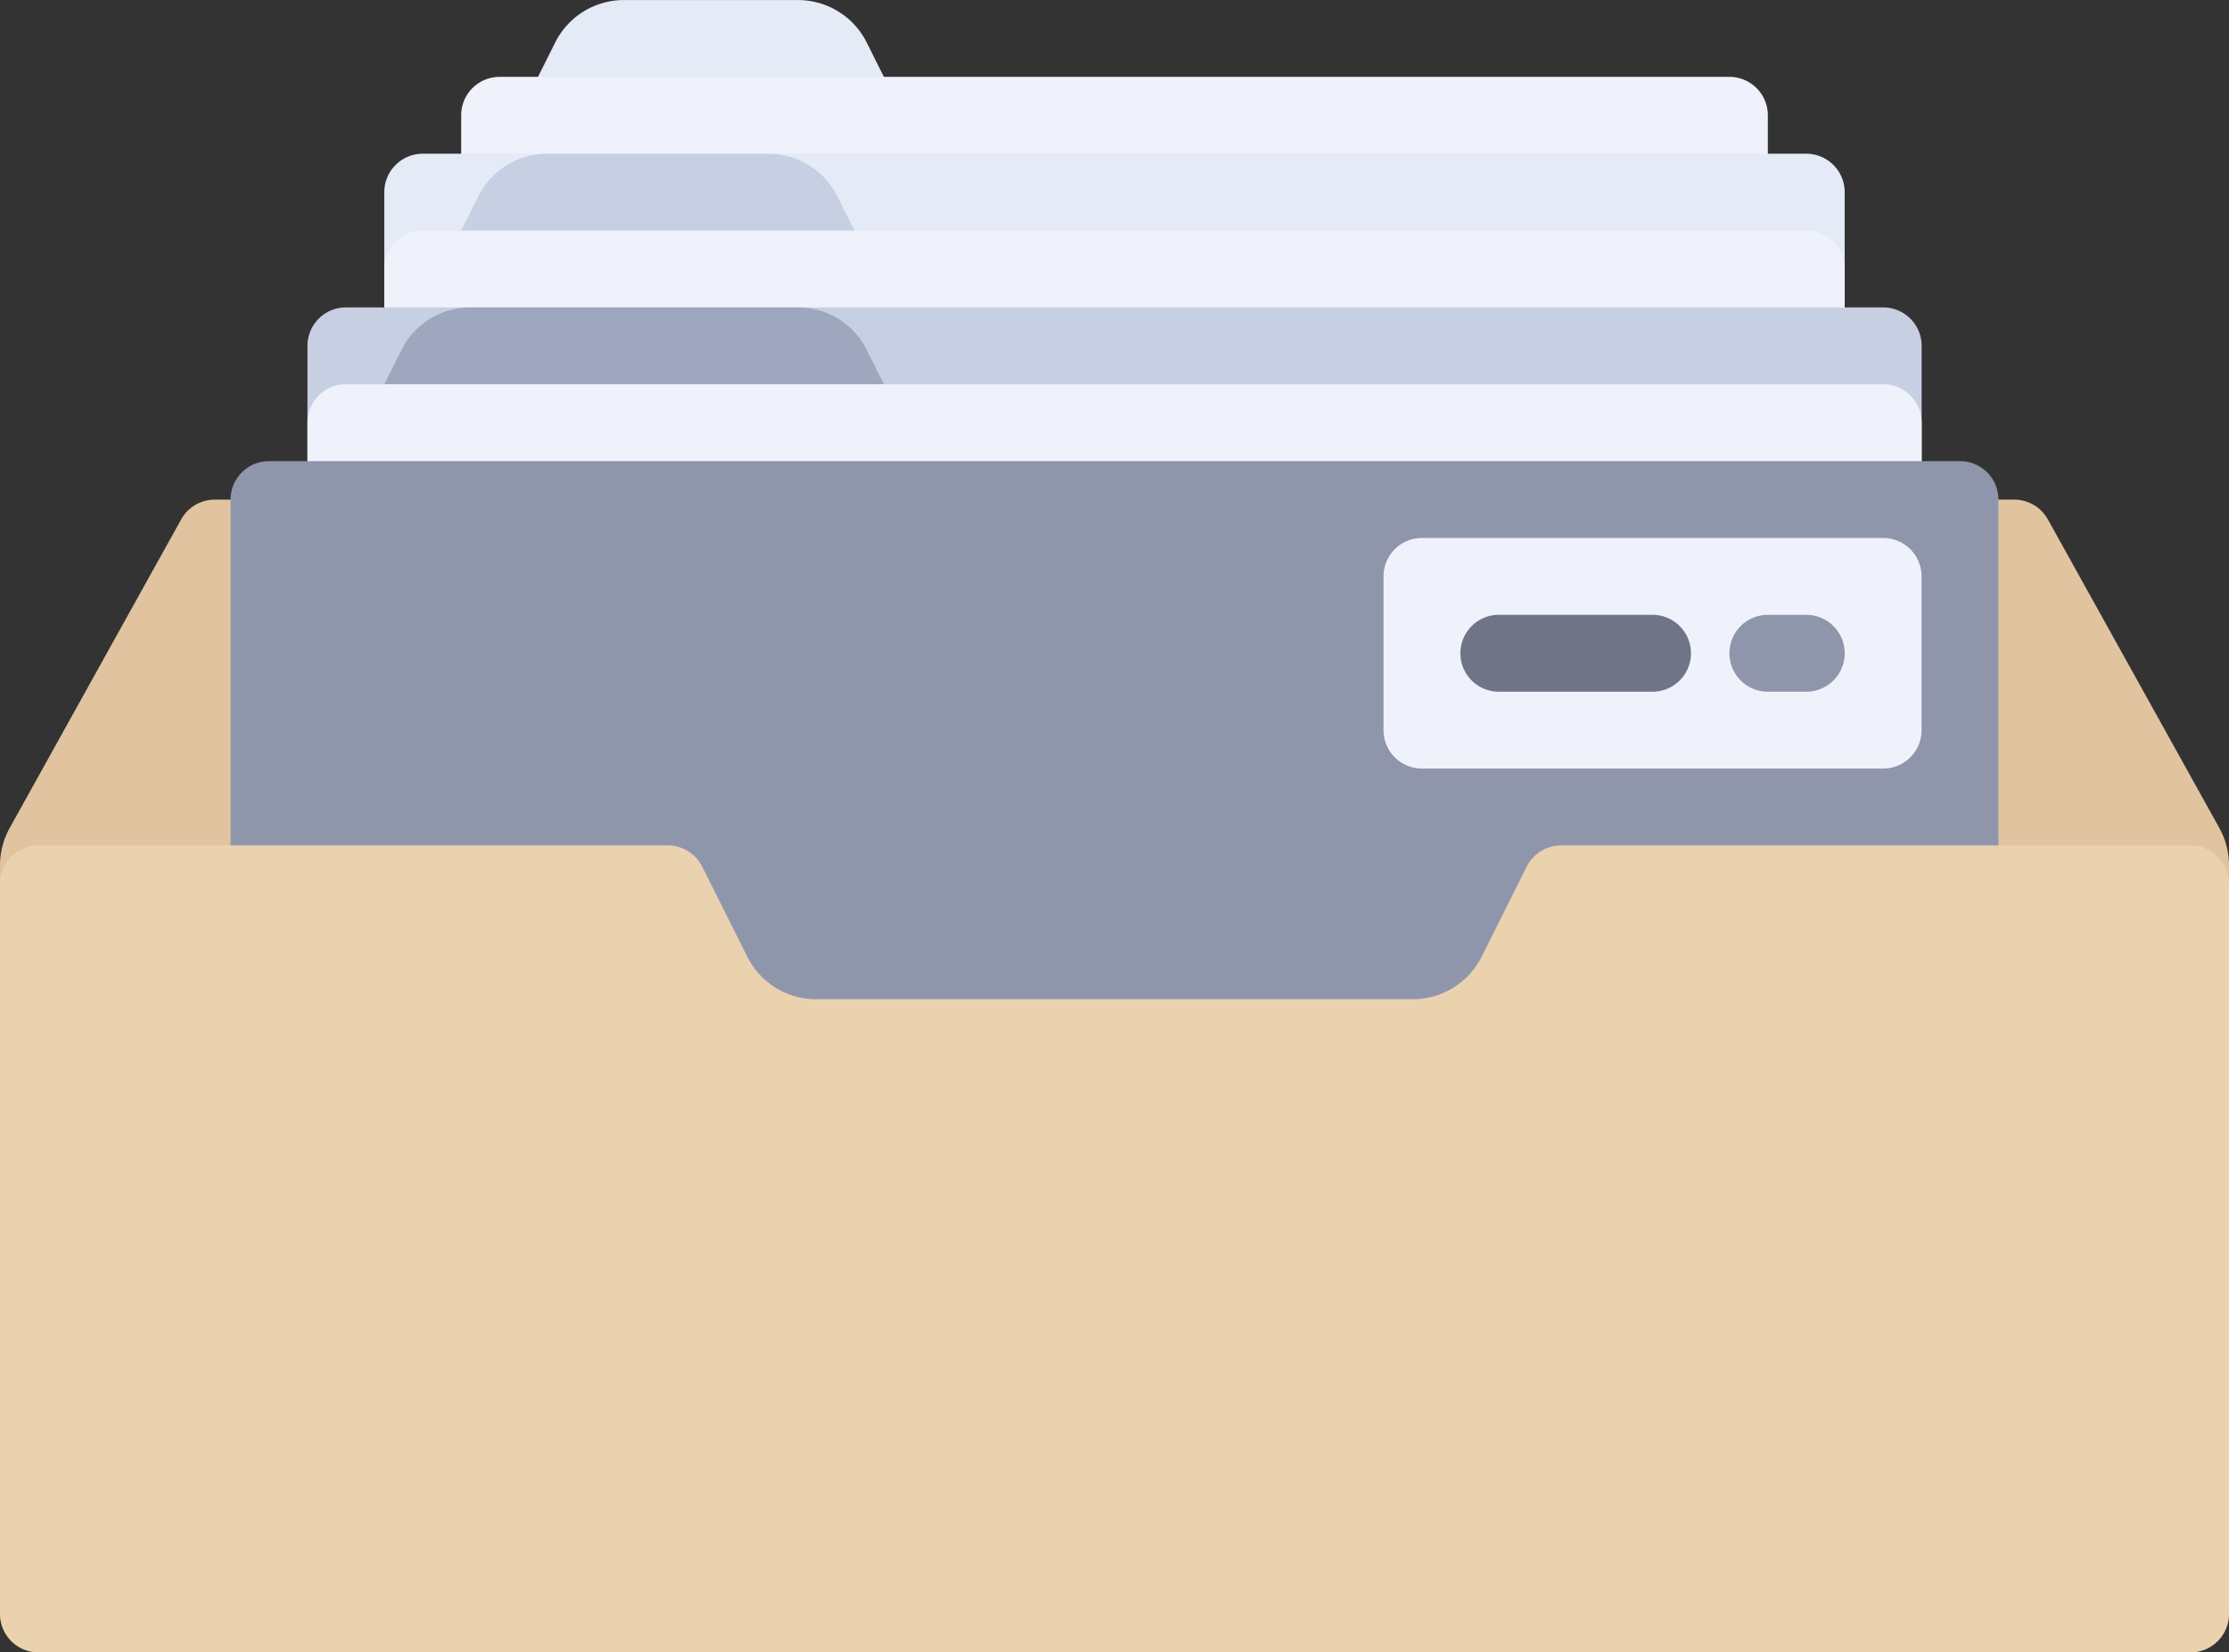<svg id="_004-office-material-1" data-name="004-office-material-1" xmlns="http://www.w3.org/2000/svg" width="93.954" height="69.656" viewBox="0 0 93.954 69.656">
  <rect x="0" y="0" width="93.954" height="69.656" fill="#333333" stroke="none"/>
  <path id="Path_258" data-name="Path 258" d="M117.1,68l-2.344,4.689h17.819L130.232,68a3.239,3.239,0,0,0-2.9-1.791H120A3.24,3.24,0,0,0,117.1,68Z" transform="translate(-93.699 -66.207)" fill="#e4eaf6"/>
  <path id="Path_259" data-name="Path 259" d="M159.388,109.78H107.551a1.62,1.62,0,0,1-1.62-1.62V85.482a1.62,1.62,0,0,1,1.62-1.62h51.837a1.62,1.62,0,0,1,1.62,1.62v22.679A1.62,1.62,0,0,1,159.388,109.78Z" transform="translate(-86.492 -80.622)" fill="#eff2fa"/>
  <path id="Path_260" data-name="Path 260" d="M148.212,127.436H89.895a1.62,1.62,0,0,1-1.62-1.62V103.137a1.62,1.62,0,0,1,1.62-1.62h58.316a1.62,1.62,0,0,1,1.62,1.62v22.679A1.62,1.62,0,0,1,148.212,127.436Z" transform="translate(-72.076 -95.037)" fill="#e4eaf6"/>
  <path id="Path_261" data-name="Path 261" d="M93.547,194.81,86.318,181.8a1.62,1.62,0,0,0-1.416-.833H9.053a1.62,1.62,0,0,0-1.416.833L.408,194.81A3.24,3.24,0,0,0,0,196.384v7.26H93.954v-7.26A3.24,3.24,0,0,0,93.547,194.81Z" transform="translate(0 -159.906)" fill="#e1c3a0"/>
  <path id="Path_262" data-name="Path 262" d="M99.447,103.308,97.1,108h19.821l-2.344-4.689a3.24,3.24,0,0,0-2.9-1.791h-9.337A3.24,3.24,0,0,0,99.447,103.308Z" transform="translate(-79.284 -95.037)" fill="#c7cfe2"/>
  <path id="Path_263" data-name="Path 263" d="M148.212,145.091H89.895a1.62,1.62,0,0,1-1.62-1.62V120.792a1.62,1.62,0,0,1,1.62-1.62h58.316a1.62,1.62,0,0,1,1.62,1.62v22.679A1.62,1.62,0,0,1,148.212,145.091Z" transform="translate(-72.076 -109.453)" fill="#eff2fa"/>
  <path id="Path_264" data-name="Path 264" d="M137.036,162.746H72.24a1.62,1.62,0,0,1-1.62-1.62V138.447a1.62,1.62,0,0,1,1.62-1.62h64.8a1.62,1.62,0,0,1,1.62,1.62v22.679A1.62,1.62,0,0,1,137.036,162.746Z" transform="translate(-57.661 -123.868)" fill="#c7cfe2"/>
  <path id="Path_265" data-name="Path 265" d="M81.792,138.619l-2.344,4.689h24.3l-2.344-4.689a3.239,3.239,0,0,0-2.9-1.791H84.69A3.239,3.239,0,0,0,81.792,138.619Z" transform="translate(-64.869 -123.869)" fill="#9fa7bf"/>
  <path id="Path_266" data-name="Path 266" d="M137.036,180.4H72.24a1.62,1.62,0,0,1-1.62-1.62V156.1a1.62,1.62,0,0,1,1.62-1.62h64.8a1.62,1.62,0,0,1,1.62,1.62v22.679A1.62,1.62,0,0,1,137.036,180.4Z" transform="translate(-57.661 -138.283)" fill="#eff2fa"/>
  <path id="Path_267" data-name="Path 267" d="M125.861,198.056H54.585a1.62,1.62,0,0,1-1.62-1.62V173.758a1.62,1.62,0,0,1,1.62-1.62h71.276a1.62,1.62,0,0,1,1.62,1.62v22.679A1.62,1.62,0,0,1,125.861,198.056Z" transform="translate(-43.246 -152.699)" fill="#8f96ac"/>
  <path id="Path_268" data-name="Path 268" d="M92.334,260.414H65.8a1.62,1.62,0,0,0-1.449.9l-1.9,3.793a3.24,3.24,0,0,1-2.9,1.791H34.4a3.239,3.239,0,0,1-2.9-1.791l-1.9-3.793a1.62,1.62,0,0,0-1.449-.9H1.62A1.62,1.62,0,0,0,0,262.034v30.778a1.62,1.62,0,0,0,1.62,1.62H92.334a1.62,1.62,0,0,0,1.62-1.62V262.034A1.62,1.62,0,0,0,92.334,260.414Z" transform="translate(0 -224.776)" fill="#ebd2af"/>
  <path id="Path_269" data-name="Path 269" d="M319.413,199.512h19.439a1.62,1.62,0,0,0,1.62-1.62v-6.48a1.62,1.62,0,0,0-1.62-1.62H319.413a1.62,1.62,0,0,0-1.62,1.62v6.48A1.62,1.62,0,0,0,319.413,199.512Z" transform="translate(-259.477 -167.114)" fill="#eff2fa"/>
  <path id="Path_270" data-name="Path 270" d="M343.548,207.448h-6.48a1.62,1.62,0,0,0-1.62,1.62h0a1.62,1.62,0,0,0,1.62,1.62h6.48a1.62,1.62,0,0,0,1.62-1.62h0A1.62,1.62,0,0,0,343.548,207.448Z" transform="translate(-273.892 -181.53)" fill="#707487"/>
  <path id="Path_271" data-name="Path 271" d="M400.481,207.448h-1.62a1.62,1.62,0,0,0-1.62,1.62h0a1.62,1.62,0,0,0,1.62,1.62h1.62a1.62,1.62,0,0,0,1.62-1.62h0A1.62,1.62,0,0,0,400.481,207.448Z" transform="translate(-324.345 -181.53)" fill="#8f96ac"/>
</svg>
